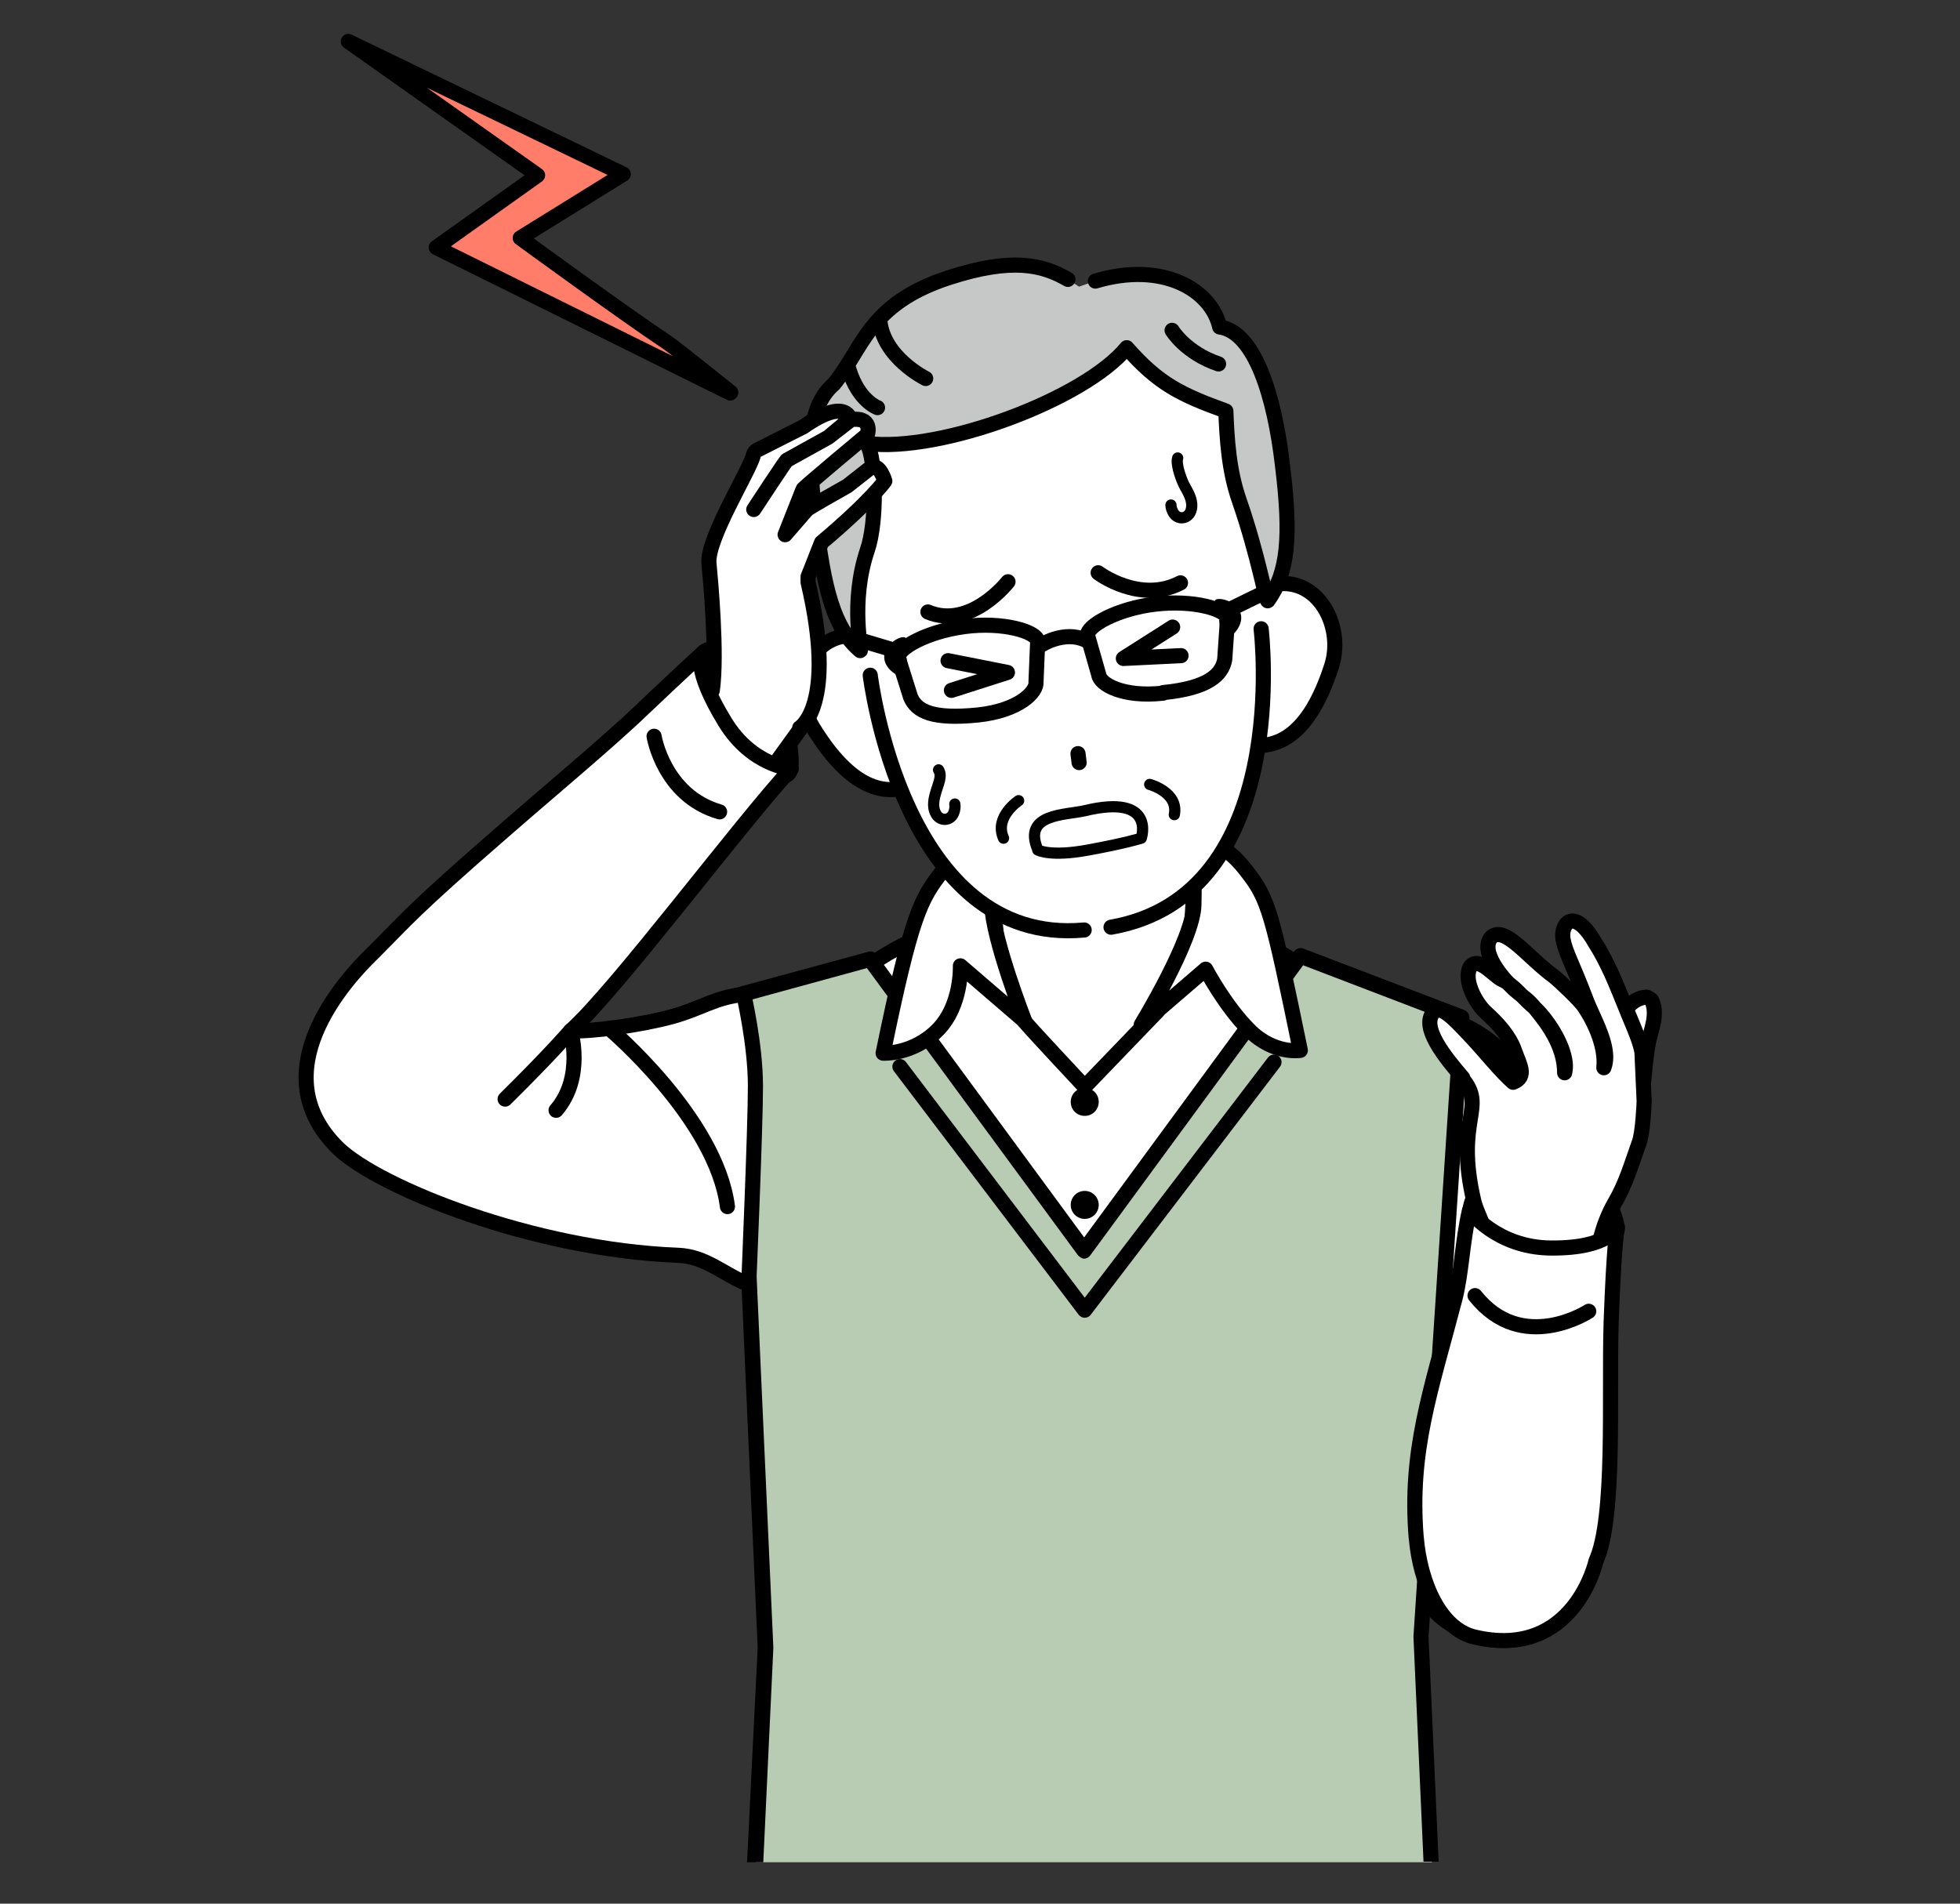 <?xml version="1.0" encoding="UTF-8"?>
<svg id="_レイヤー_1" data-name="レイヤー_1" xmlns="http://www.w3.org/2000/svg" width="350" height="340" version="1.1" viewBox="0 0 350 340">
  <rect x="0" y="0" width="350" height="340" fill="#333333" stroke="none"/>
  <!-- Generator: Adobe Illustrator 29.5.1, SVG Export Plug-In . SVG Version: 2.1.0 Build 141)  -->
  <defs>
    <style>
      .st0 {
        fill: #ff7d69;
      }

      .st0, .st1, .st2, .st3, .st4 {
        stroke: #000;
        stroke-linecap: round;
        stroke-linejoin: round;
      }

      .st0, .st2, .st3 {
        stroke-width: 2.7px;
      }

      .st5 {
        fill: #b8ccb3;
      }

      .st6, .st1, .st3 {
        fill: #fff;
      }

      .st1, .st4 {
        stroke-width: 2px;
      }

      .st2, .st4 {
        fill: none;
      }

      .st7 {
        fill: #c6c7c7;
      }
    </style>
  </defs>
  <g>
    <path class="st3" d="M256,181.4c12,2.1,23.7,14.3,26.6,45.2,3.2,34.4,2.9,61.1-14.6,65.1-2.8.6-13.1.7-16-12.7-2.9-13.4,4.1-97.6,4.1-97.6Z"/>
    <g>
      <ellipse class="st3" cx="193.7" cy="194" rx="51.4" ry="32.5"/>
      <polygon class="st5" points="135 332.6 255.7 332.6 253.7 294.4 261.1 181.9 232.3 170.8 194 224.3 155.5 171.4 131.1 178 136.8 294.4 135 332.6"/>
      <path d="M133.6,332.6h2.7l1.8-38.3-5.2-115.4,21.9-6,37.7,51.3c.3.3.7.6,1.1.6h0c.4,0,.8-.2,1.1-.6l38-51.8,26.9,10.3-7.2,109.6,1.8,40.2h2.7l-1.8-40.2,7.3-110.5c0-.6-.3-1.1-.9-1.4l-28.8-11c-.6-.2-1.2,0-1.6.5l-37.5,51.1-37.1-50.5c-.3-.5-.9-.7-1.5-.5l-23.9,6.5c-.6.2-1,.7-1,1.4l5.2,116.4-1.9,38.3Z"/>
      <polyline class="st2" points="160.7 190.5 193.7 234 227.5 189.7"/>
      <path class="st3" d="M212.1,172.3l-5.4,8.3-13,13.5s-8.9-9.5-10.7-11.6c-1.7-2.1-4.4-9.6-4.4-9.6,0,0-1.1-7.9-1.1-12.6s1.1-17.9,1.1-17.9h33.4s1.1,15.6,1.1,17.2c0,3.2-1,12.9-1,12.9Z"/>
      <path class="st3" d="M212.8,151.4s3.7-3.8,9.9,4.3c3.8,4.9,4.4,7.1,9.5,31.9,0,0-4.7.8-9.1-3.6-4.4-4.4-7.8-10.9-7.8-10.9l-11.5,9.9s9.3-15.2,9.4-21.4c.2-6.1-.5-10.1-.5-10.2Z"/>
      <path class="st3" d="M177.7,152.1s-3.2-4.6-9.5,3.6c-3.8,4.9-5.4,7.6-10.5,32.4,0,0,5.3.3,9.7-4.1,4.4-4.4,4.1-11.5,4.1-11.5l11.5,9.9s-5.7-14.6-5.9-20.8c-.2-6.1,1.1-9.2.5-9.4Z"/>
      <path d="M196.2,196.8c0,1.4-1.1,2.5-2.5,2.5s-2.5-1.1-2.5-2.5,1.1-2.5,2.5-2.5,2.5,1.1,2.5,2.5Z"/>
      <ellipse cx="193.7" cy="215.2" rx="2.5" ry="2.5"/>
    </g>
    <g>
      <g>
        <path class="st3" d="M160.6,121.9c2.7,5.7,8.1,15.6,2.8,18.1-5.3,2.5-11.5.9-18.2-10-3.3-5.4-2-13.2,3.3-15.7,5.3-2.5,9.3,2,12,7.7Z"/>
        <path class="st3" d="M221,114.7c-1.3,6.2-4.2,17,1.5,18.2,5.7,1.2,11.4-1.8,15.3-14,1.9-6-1.2-13.3-6.9-14.5-5.7-1.2-8.6,4.1-9.9,10.3Z"/>
        <path class="st6" d="M225.4,96.1c3.4,32.8.3,66.6-29.2,70.2-31.3,3.7-41.5-33.1-44.9-61.3-3.4-28.2,11.8-50.2,32.3-52.6,20.4-2.4,38.9,15.5,41.7,43.8Z"/>
        <path class="st4" d="M210.3,81.8c-.4,1.2.8,4.3,1.4,5.3.7,1.2,1.4,2.6,1,4-.4,1.5-2.2,1.9-3.1.6-.3-.5-.5-1-.5-1.5"/>
        <path class="st4" d="M167.6,137.5c.7,1.1-.1,2.6-.4,3.7-.4,1.3-.8,2.8-.1,4.1.7,1.4,2.6,1.4,3.2-.1.2-.5.3-1.1.2-1.6"/>
        <path class="st1" d="M185.3,151.7c-2.7-6.4,4.9-6.1,8.4-6.9,12.8-3.1,10.1,4.9,10.1,4.9,0,0-2.8.9-9.4,2.1-6.9,1.3-9.1,0-9.1,0Z"/>
        <path class="st2" d="M155.4,120.6s5.8,48.5,38.2,45.5"/>
        <path class="st2" d="M225.2,112.3s5.8,47.6-26.8,53.3"/>
        <g>
          <path class="st2" d="M174.6,127.7c7.5-.8,10.6-4.2,10.4-5.9l.3-7.3c-.2-1.7-6.2-3.5-13-2.6s-12.1,3.9-11.9,5.6l2.2,7c1.1,2.6,4,4,12,3.2Z"/>
          <path class="st2" d="M207.7,123.8c-7.2.8-11.3-1.6-11.5-3.3l-2-7c-.2-1.7,5.3-4.8,12.1-5.6,6.8-.8,12.7.9,12.9,2.6l-.5,7.3c-.5,2.7-2.9,5.1-11,5.9Z"/>
          <g>
            <line class="st2" x1="150.2" y1="113.3" x2="158.9" y2="115.9"/>
            <line class="st2" x1="227.7" y1="104.9" x2="220.1" y2="108.6"/>
          </g>
          <path class="st2" d="M186.1,115.1s4-2.5,7.7-.8"/>
          <path d="M161.9,117.5c0,2,.9,3.5-.3,3.5-1.2,0-3.6-1.5-3.7-3.5s2.2-3.7,3.4-3.7c1.2,0,.4,1.7.5,3.7Z"/>
          <path d="M217.7,110.8c.4,2-.1,3.6,1.1,3.3,1.2-.2,3.2-2.3,2.8-4.3-.4-2-3-3-4.2-2.8-1.2.2,0,1.8.4,3.7Z"/>
        </g>
        <line class="st2" x1="192.5" y1="134.6" x2="192.7" y2="136.2"/>
        <path class="st4" d="M205.3,140.1s5.2,1.4,4.4,5.4"/>
        <path class="st4" d="M181.9,143s-4.4,2.9-2.7,6.7"/>
        <path class="st2" d="M180,103.9s-6.7,8.6-14.3,5.4"/>
        <path class="st2" d="M196.1,102.3s7.4,5.6,14.7,1.8"/>
        <polyline class="st2" points="169.9 123.3 179.9 120.1 169.3 118"/>
        <polyline class="st2" points="210.9 117.1 200.6 117.6 209.4 112"/>
      </g>
      <g>
        <path class="st7" d="M228.9,83.1c-1.4-12.1-4.9-23.7-11.2-24.6-1.6-7-11.8-12.3-25-7.3-5.1-3.3-10.2-5.8-23.4-1.5-14.4,4.7-15.3,12.7-20.5,19-5.1,4.4-4.6,13.2-3.3,23.7,1.5,13,3.3,19.9,8,23.9.4.3-.7-10.3,1.8-22.5.9-4.3-.5-10.5-.7-14.4,16.6.8,35.9-7.1,46.4-17.1,5.7,6.5,9.7,8.4,17.7,11.3.9,3.8.4,8.7,1.5,13,3,11.6,6.1,21.4,6.3,21.1,3.6-5,3.8-11.5,2.2-24.4Z"/>
        <path class="st2" d="M190.7,49.9c-4.5-2.6-9.9-4-21.3-.3-14.4,4.7-15.3,12.7-20.5,19-5.1,4.4-4.6,13.2-3.3,23.7,1.5,13,3.3,19.9,8,23.9.4.3-1.9-8.5,1.3-18,1.7-4.9,1.6-16.1-.1-19,13.1,1.7,38.9-7.9,46.4-17.1,5.7,6.5,9.7,8.4,17.7,11.3.2,4.9.5,10.6,2.4,16,3.4,9.8,4.8,18.2,5.1,17.9,3.6-5,4.2-11.4,2.6-24.3-1.4-12.1-4.9-23.7-11.2-24.6-1.5-6.6-10.1-11.8-22.2-8.2"/>
        <path class="st2" d="M165.3,67.6s-7.7-3.8-8.2-10.5"/>
        <path class="st2" d="M156.7,72.8s-3.4-1.2-5.1-6.8"/>
        <path class="st2" d="M209.3,59s2.4,4,8.3,6"/>
      </g>
    </g>
    <g>
      <path class="st3" d="M141.1,137.7c-.7,1.8-3.4,1.2-11.5-5.7-8.1-6.8-5.9-15.6-3-16,12.5-1.7,15.5,18.8,14.5,21.7Z"/>
      <path class="st3" d="M142.8,130s6.7-3.9,1.5-26c0-.3,0-.7,0-1l2.4-6.1c8.9-7.5,11.3-11,11.3-11,0,0-.9-3.2-2.5-2.4l-4.2,3.3c-.2.1-7.1,4-7.2,4.2l-3.9,4.5,3.2-8.1c.1-.3,11.5-9.8,11.5-9.8,0,0,1.1-3.4-3.3-2.6l-3.7,3.1-7.4,4.1c-.2.1-5.9,8.8-5.9,8.8,0,0,5.7-8.7,5.9-8.8l7.4-4.1,4-3.1s-.7-4.2-8.4,1.2l-8.1,4.1c-.5.2-.8.6-.9,1.1-.8,2.9-8.3,14.9-7.9,19.2.3,3.2,1.5,16.2.6,22.7,0,0-6.6,6.6-5.9,7.1l12.8,12,8.8-12.2Z"/>
      <path class="st3" d="M101.9,184.1c8-7.1,30.1-36.7,39.4-46.8,0,0-7-.5-11.8-8.3-6-9.8-4.1-12.3-4.1-12.3,0,0-2.8,2.5-10.7,10-5.8,5.6-17.3,15.2-24.5,21.5-16.7,14.5-17.5,15.9-23.6,22-5,4.8-20.1,21.3-6.2,34.9,7.3,7,34.8,18.1,60.7,19.1,5,.2,8.2,3.5,12.6,5.2,0,0,1.2-27.9,1.2-35.4s-2.1-16.4-2.1-16.4c-5.4.6-7.4,2.5-12.9,4-5.5,1.5-14.4,2.7-17.9,2.5Z"/>
      <path class="st2" d="M108.8,183.7s19.1,16.1,21.1,31.8"/>
      <path class="st2" d="M116.8,131.5s1.7,10.6,11.7,13.5"/>
      <path class="st2" d="M90.2,196.3c8.4-8.3,11.7-12.2,11.7-12.2,0,0,2.5,8.3-2.6,14.2"/>
    </g>
    <g>
      <path class="st3" d="M262.3,217c0,2.6,3.6,7.5,10.7,8.4,7.1.9,16.3-3.6,15.8-6.2-.7-3.7-2.7-8.5-9.7-9.3-7.1-.9-16.4-.9-16.7,7.2Z"/>
      <path class="st3" d="M289.3,182.1c.8-2,2.5-3.9,4.7-4,.2,0,.8.4.9.5.6,1.1.6,2.5.4,3.7-.2,1.2-.6,2.4-.9,3.7-.9,4.3-1.3,14.9-2,15.5-1.6-1.3-5.8-10.5-4.9-12.7.4-.9,1.3-5.4,1.8-6.7Z"/>
      <path class="st3" d="M261.2,192.5c-2.7-3.2-8.2-9.5-4.8-12.1,1.6-.5,4.2,2.6,6.5,5,1.9,2,5.2,6.1,7.3,7.9,2.6-1,1.1-3.2.2-5.8-.9-2.5-3-4.8-5-6.6-2-1.8-4.2-6.1-2.8-8.3,1.6-1.8,4.1,1.7,5.7,2.4,1.8.8,3.8,3.3,5.2,4.5,2.9,2.4,6.8,8.5,5.9,12.1,0-5-3.4-9.2-5.1-11.3-1.5-1.9-2.2-2.1-4-3.7-1.8-1.7-6.2-6.6-4-9.2,2.4-2.2,6.5,3.6,11.2,7,1,.8,4.7,4.3,5.4,5.4,1.9,2.8,3.9,7.2,3.5,10.9,1.4-3.6-2-8.9-3.3-12.5-2.4-6.3-3.6-8.2-4-10.5-.4-2.7,1.8-5.5,5.2-.2,1.5,2.4,2.8,4.6,4.8,9.5,2.5,6.3,3.5,8.1,4.1,10.8l.4,8.9s-.2,5.6-.9,7.4c-1.4,3.9-2.3,7.2-4.4,10.8-2.1,3.6-4.2,10.3-2.3,14.1-6.7,1.5-12.9.2-19.8.6-.2,0,.3-3.7-.4-7.4-.5-2.9-2.1-5.6-2.6-7.6-3.5-14.8,2.4-16.7-2.1-22Z"/>
      <path class="st3" d="M252.9,274.7c-1.3-15.6,2.6-26.2,6.9-42.7,1.2-4.6,1.3-10.1,2.6-15.8,0,0,4.8,6.6,14.5,6.7,10.6.1,11.9-3.8,11.9-3.8,0,0-.6,3.1-1.1,17.2-.4,13.3.8,34.8-2.7,42.5,0,0-3.9,17.7-21.6,13.6-6.2-1.4-9.8-9.6-10.5-17.8Z"/>
      <path class="st2" d="M283.7,234.2s-11.9,7.8-20.3-2.8"/>
    </g>
  </g>
  <path class="st0" d="M130.5,70.1s-9.7-7.8-11.3-8.9c-7.4-4.9-26.3-18.7-26.3-18.7l18.4-11.4L62.2,7.4l33.8,23.9-18.1,12.9,52.5,26Z"/>
</svg>